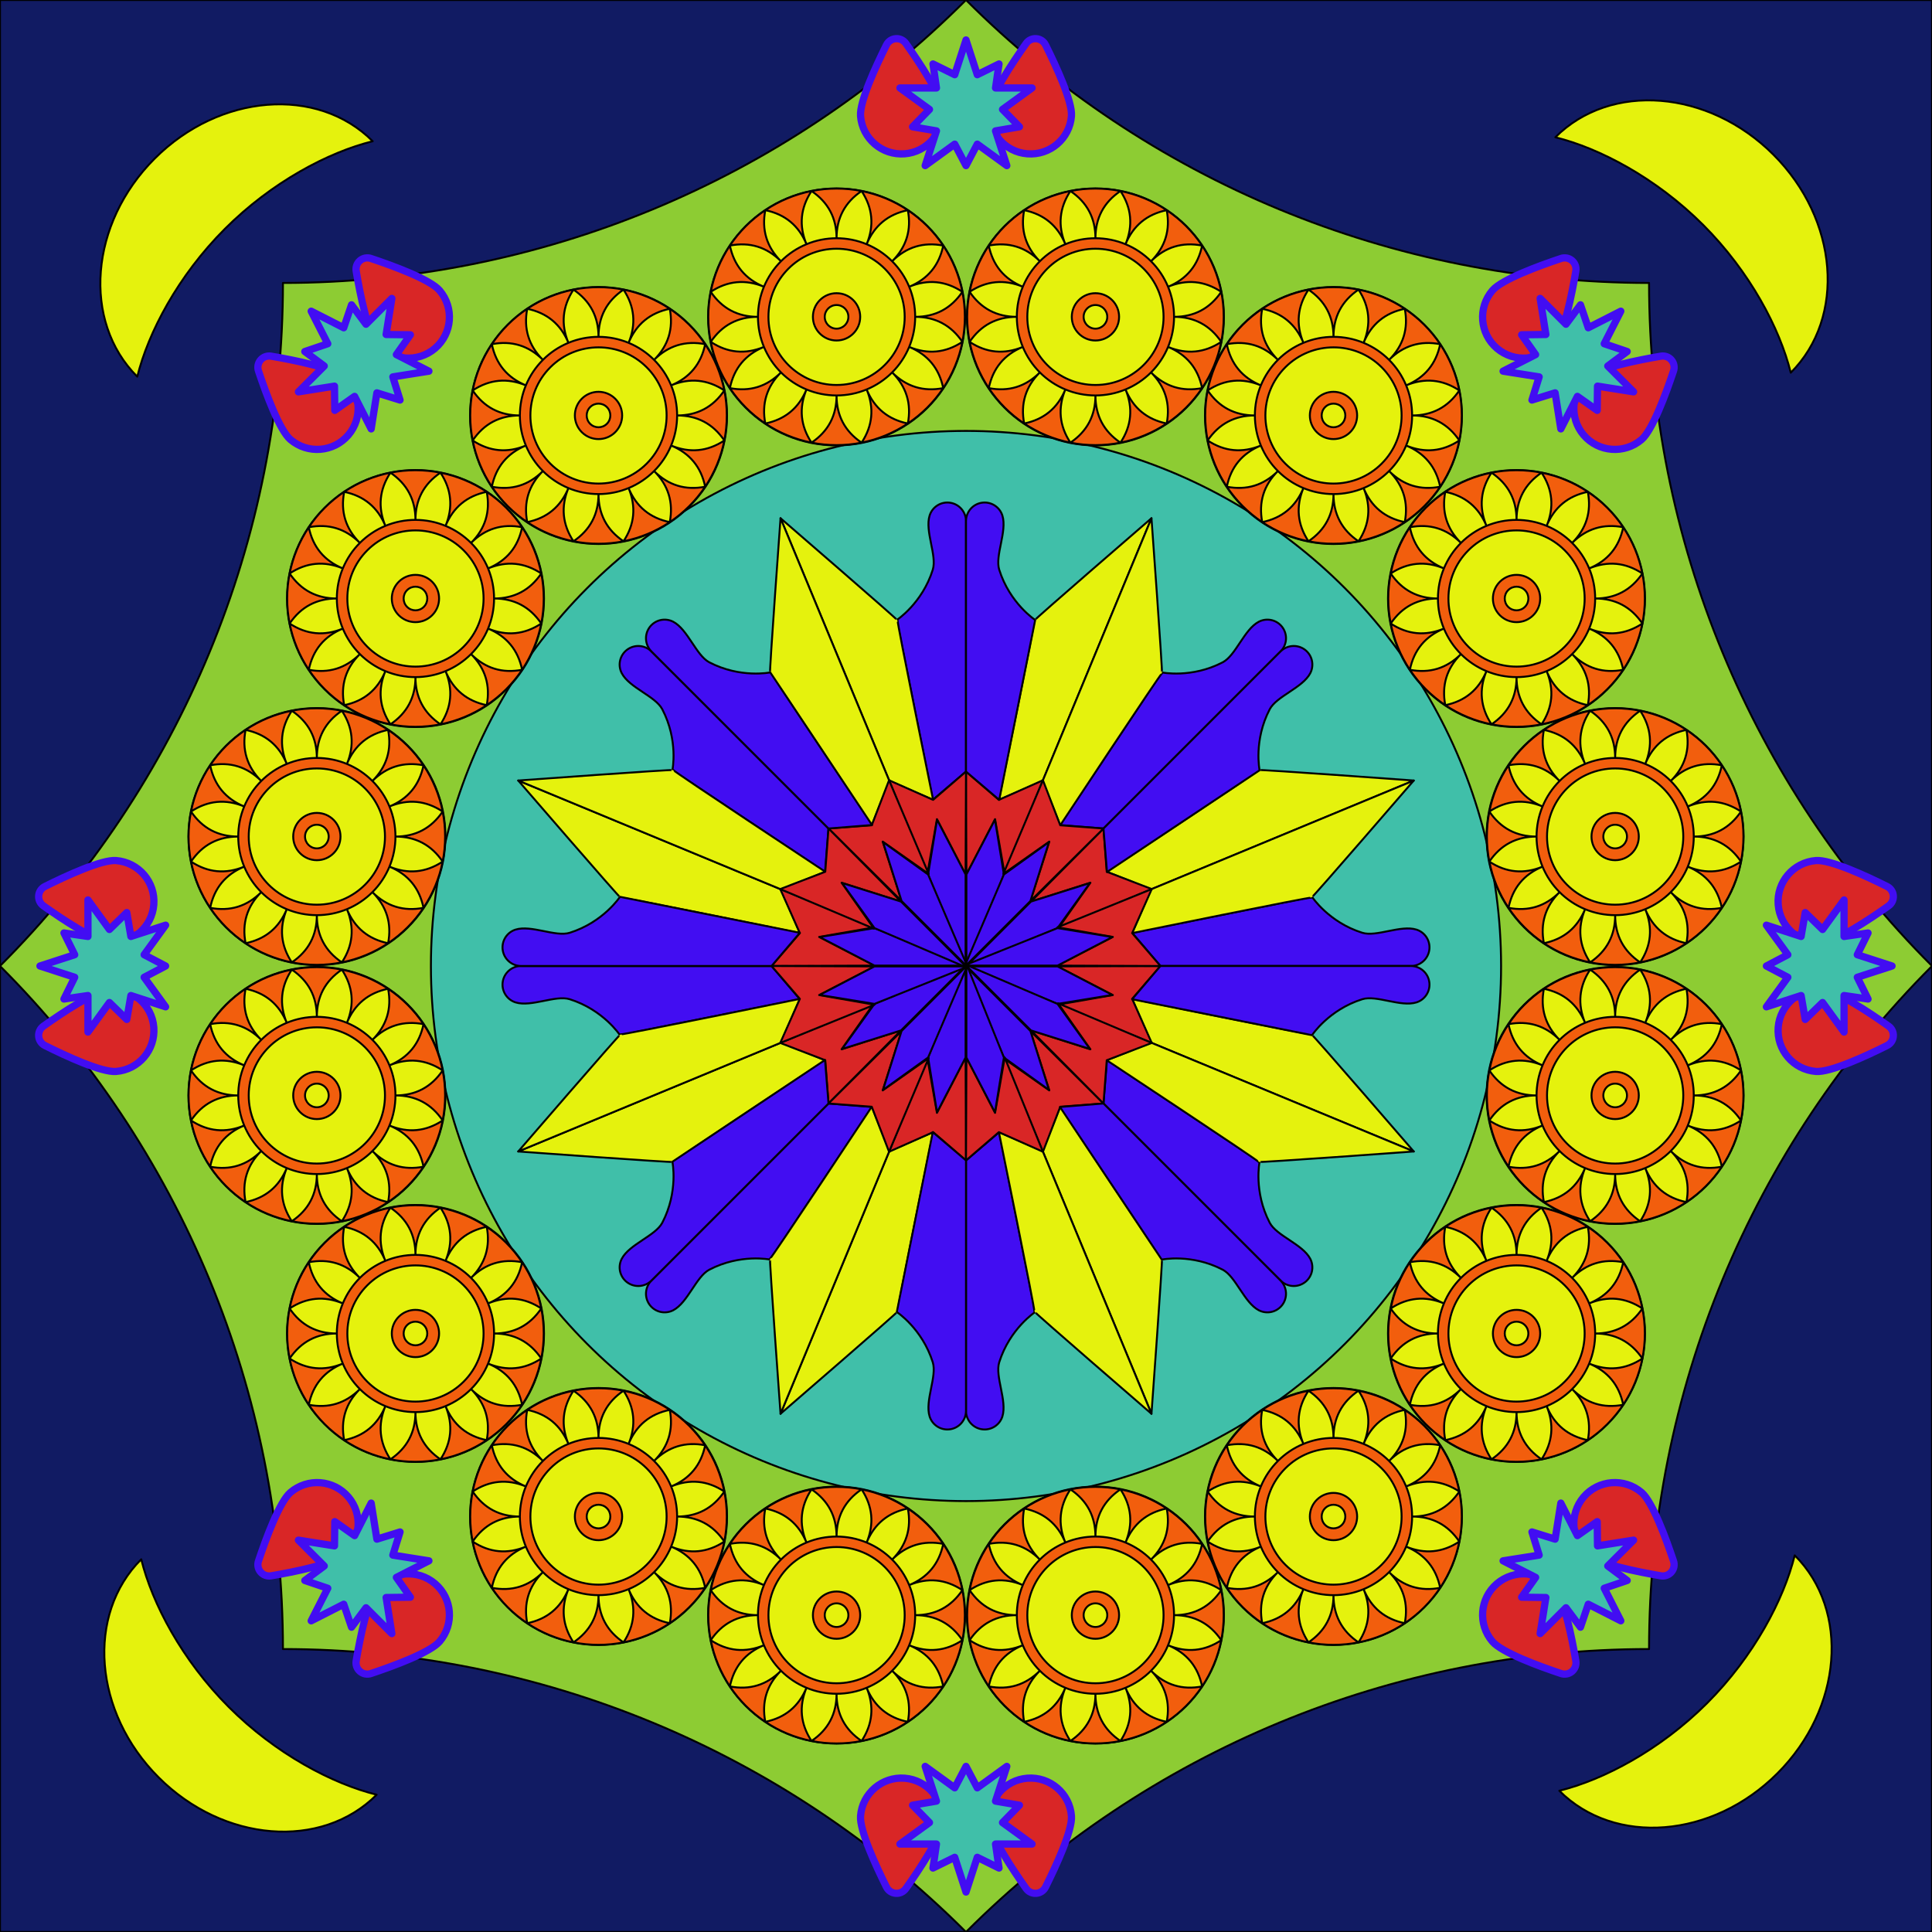 <?xml version="1.0" encoding="UTF-8" standalone="no"?>
<svg version="1.1" stroke-linejoin="round" xmlns="http://www.w3.org/2000/svg" xmlns:xlink="http://www.w3.org/1999/xlink" fill-rule="evenodd" stroke-linecap="round" stroke-miterlimit="1.5" viewBox="-500 -500 1000 1000">
	<g id="Moonlight-Sonata">
		<title>Moonlight Sonata, a Mandala by Adam Stanislav</title>

		<g stroke="#000" stroke-width="1">
			<rect x="-500" y="-500" width="1000" height="1000" fill="#111B63"/>
			<path d="m0-500c93.768 93.768 220.94 146.45 353.55 146.45 0 132.61 52.679 259.78 146.45 353.55-93.768 93.768-146.45 220.94-146.45 353.55-132.61 0-259.78 52.679-353.55 146.45-93.768-93.768-220.94-146.45-353.55-146.45 0-132.61-52.679-259.78-146.45-353.55 93.768-93.768 146.45-220.94 146.45-353.55 132.61 0 259.78-52.679 353.55-146.45z" fill="#8DCC33"/>
			<circle r="276.96" fill="#40BFA9"/>
			<g id="Moons">
				<path id="Moon" fill="#E5F20D" d="m426.89-307.1c28.661-28.661 24.631-79.229-8.994-112.85-33.625-33.625-84.193-37.656-112.85-8.995 22.814 5.618 52.2 21.042 76.503 45.346 24.303 24.303 39.728 53.689 45.345 76.503z"/>
				<use xlink:href="#Moon" transform="rotate(90)"/>
			</g>
			<use xlink:href="#Moons" transform="rotate(180)"/>
		</g>

		<g id="Quad">
			<g id="Double">
				<g id="Full">
					<g id="Half">
						<path d="m41.16-476.753c-0.92-1.841-2.739-3.065-4.791-3.223-2.053-0.159-4.038 0.771-5.23 2.448-7.068 9.948-18.338 26.86-18.915 34.323-0.903 11.688 7.853 21.91 19.541 22.813s21.91-7.853 22.813-19.541c0.577-7.463-7.962-25.906-13.418-36.82z" fill="#D92626" stroke="#420DF2" stroke-width="3.75"/>
						<g stroke="#000" stroke-width="1">
							<circle cx="66.99" cy="-335.96" r="66.5" fill="#E5F20D"/>
							<path d="m-17.2-86l-18.615-93.095s13.151-8.62 18.615-26.017c2.294-7.303-4.192-19.91-1.639-28.037 1.426-4.54 5.952-7.361 10.657-6.639 4.704 0.721 8.178 4.768 8.178 9.528v129.62l-17.196 14.643z" fill="#420DF2"/>
							<path d="m17.02-86s18.926-92.697 18.363-92.808c-0.563-0.112 60.622-52.962 60.622-52.962l-56.322 135.98-22.663 9.794z" fill="#E5F20D"/>
							<path d="m0.21-47.36l-0.21-53.28 17.016 14.643 22.812-10.155-19.785 48.792-5.001-28.66-14.832 28.66z" fill="#D92626"/>
							<path d="m0.21 1.05v-48.412l14.775-28.374 4.632 28.374-19.407 48.412z" fill="#420DF2"/>
							<path d="m79.95-401.124c-8.552-1.701-17.356-1.701-25.908 0 8.636 5.854 12.954 13.998 12.954 24.432-5.344 0-10.635 1.052-15.572 3.097-3.993-9.639-3.12-18.815 2.618-27.529-8.552 1.701-16.686 5.07-23.936 9.914 10.219 2.104 17.325 7.976 21.318 17.615-4.937 2.045-9.423 5.043-13.202 8.821-7.377-7.377-10.083-16.189-8.116-26.436-7.25 4.845-13.475 11.07-18.32 18.32 10.247-1.967 19.059 0.739 26.436 8.116-3.778 3.779-6.776 8.265-8.821 13.202-9.639-3.993-15.511-11.099-17.615-21.318-4.844 7.25-8.213 15.384-9.914 23.936 8.714-5.738 17.89-6.611 27.529-2.618-2.045 4.937-3.097 10.228-3.097 15.572-10.434 0-18.578-4.318-24.432-12.954-1.701 8.552-1.701 17.356 0 25.908 5.854-8.636 13.998-12.954 24.432-12.954 0 5.344 1.052 10.635 3.097 15.572-9.639 3.993-18.815 3.12-27.529-2.618 1.701 8.552 5.07 16.686 9.914 23.936 2.104-10.219 7.976-17.325 17.615-21.318 2.045 4.937 5.043 9.423 8.821 13.202-7.377 7.377-16.189 10.083-26.436 8.116 4.845 7.25 11.07 13.475 18.32 18.32-1.967-10.247 0.739-19.059 8.116-26.436 3.779 3.778 8.265 6.776 13.202 8.821-3.993 9.639-11.099 15.511-21.318 17.615 7.25 4.844 15.384 8.213 23.936 9.914-5.738-8.713-6.611-17.89-2.618-27.529 4.937 2.045 10.228 3.097 15.572 3.097 0 10.434-4.318 18.578-12.954 24.432 8.552 1.701 17.356 1.701 25.908 0-8.636-5.854-12.954-13.998-12.954-24.432 5.344 0 10.635-1.052 15.572-3.097 3.993 9.639 3.12 18.816-2.618 27.529 8.552-1.701 16.686-5.07 23.936-9.914-10.219-2.104-17.325-7.976-21.318-17.615 4.937-2.045 9.423-5.043 13.202-8.821 7.377 7.377 10.083 16.189 8.116 26.436 7.25-4.845 13.475-11.07 18.32-18.32-10.247 1.967-19.059-0.739-26.436-8.116 3.778-3.779 6.776-8.265 8.821-13.202 9.639 3.993 15.511 11.099 17.615 21.318 4.844-7.25 8.213-15.384 9.914-23.936-8.714 5.738-17.89 6.611-27.529 2.618 2.045-4.937 3.097-10.228 3.097-15.572 10.434 0 18.578 4.318 24.432 12.954 1.701-8.552 1.701-17.356 0-25.908-5.854 8.636-13.998 12.954-24.432 12.954 0-5.344-1.052-10.635-3.097-15.572 9.639-3.993 18.815-3.12 27.529 2.618-1.701-8.552-5.07-16.686-9.914-23.936-2.104 10.219-7.976 17.325-17.615 21.318-2.045-4.937-5.043-9.423-8.821-13.202 7.377-7.377 16.189-10.083 26.436-8.116-4.845-7.25-11.07-13.475-18.32-18.32 1.967 10.247-0.739 19.059-8.116 26.436-3.779-3.778-8.265-6.776-13.202-8.821 3.993-9.639 11.099-15.511 21.318-17.615-7.25-4.844-15.384-8.213-23.936-9.914 5.738 8.714 6.611 17.89 2.618 27.529-4.937-2.045-10.228-3.097-15.572-3.097 0-10.434 4.318-18.578 12.954-24.432zm-12.954 29.863c19.461 0 35.261 15.8 35.261 35.261s-15.8 35.261-35.261 35.261-35.261-15.8-35.261-35.261 15.8-35.261 35.261-35.261z" fill="#F25E0D"/>
							<path d="m67-348.24c6.755 0 12.24 5.485 12.24 12.24s-5.485 12.24-12.24 12.24-12.24-5.485-12.24-12.24 5.485-12.24 12.24-12.24zm0 6.12c3.378 0 6.12 2.742 6.12 6.12s-2.742 6.12-6.12 6.12-6.12-2.742-6.12-6.12 2.742-6.12 6.12-6.12z" fill="#F25E0D"/>
						</g>
					</g>
					<use xlink:href="#Half" transform="scale(-1,1)"/>
					<path d="m0-479.315l5.841 17.976 11.255-5.555-1.805 12.421h18.901l-15.291 11.109 8.761 8.988-12.371 2.122 5.841 17.976-15.291-11.11-5.841 11.11-5.841-11.11-15.291 11.11 5.841-17.976-12.371-2.122 8.761-8.988-15.291-11.109h18.901l-1.805-12.421 11.255 5.555 5.841-17.976z" stroke="#420df2" stroke-width="3.75" fill="#40BFA9"/>
				</g>
				<use xlink:href="#Full" transform="rotate(45)"/>
			</g>
			<use xlink:href="#Double" transform="rotate(90)"/>
		</g>
		<use xlink:href="#Quad" transform="rotate(180)"/>
	</g>
</svg>
